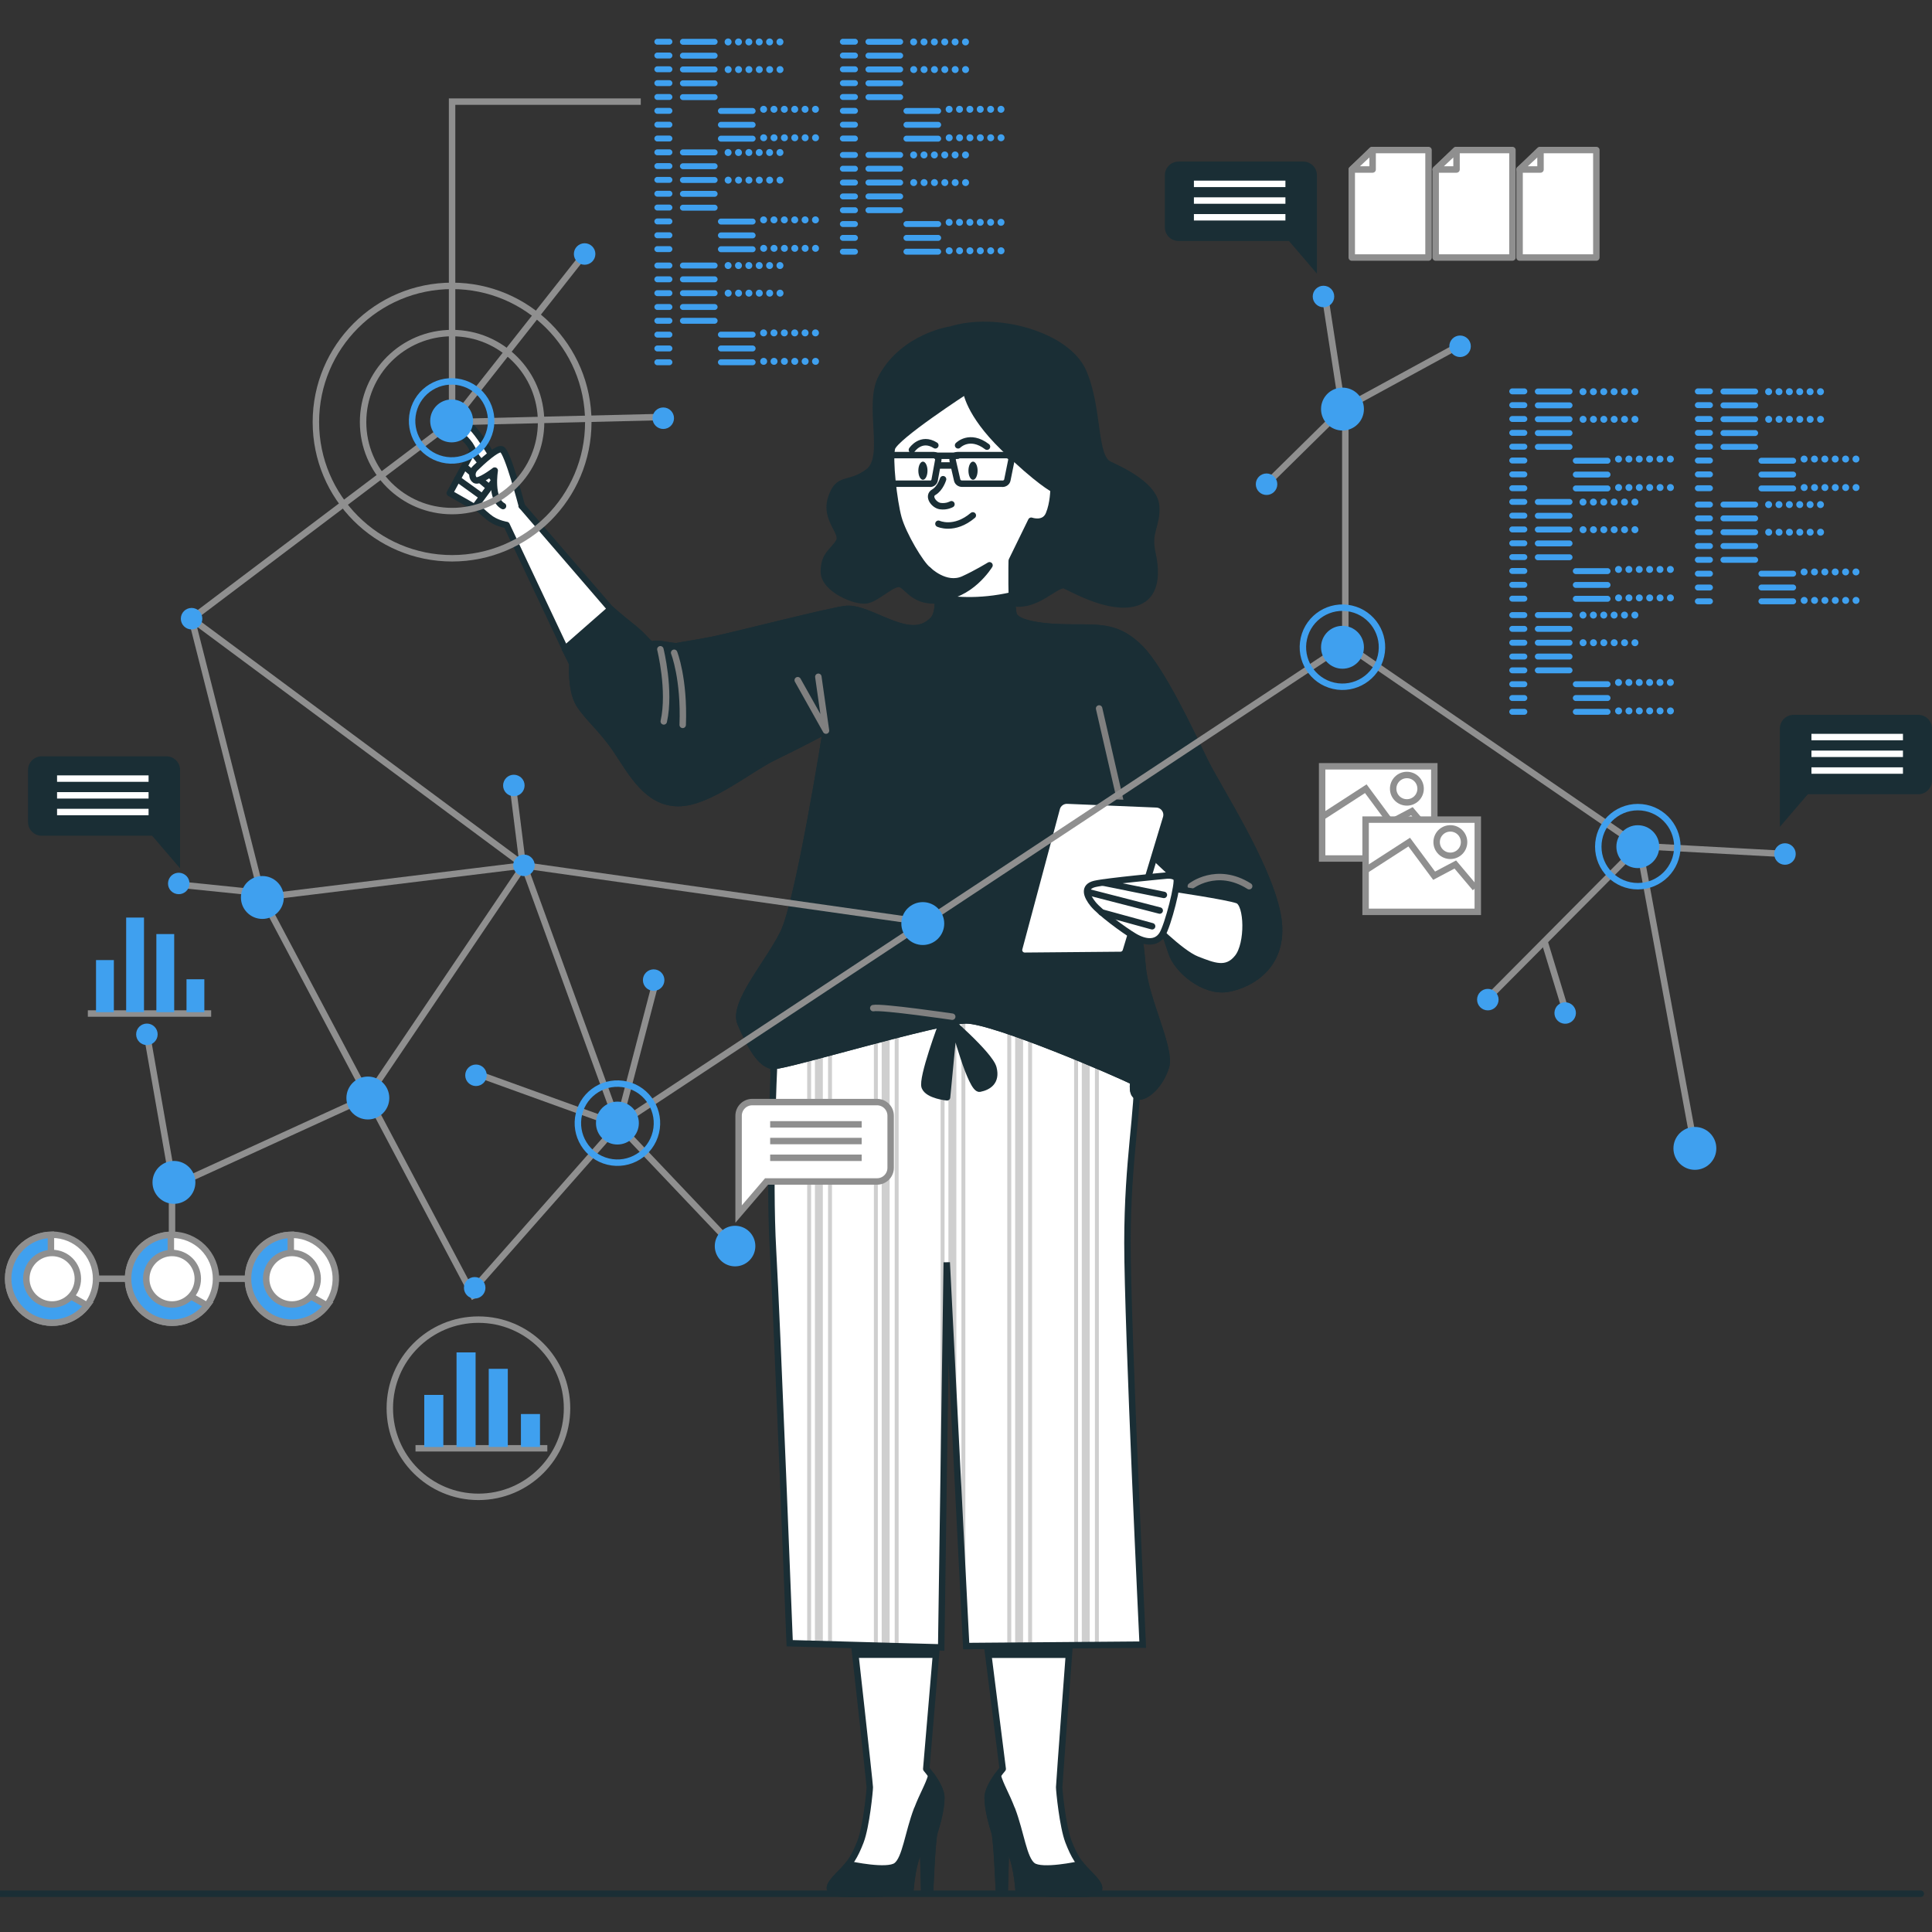 <?xml version="1.0" encoding="UTF-8"?> <svg xmlns="http://www.w3.org/2000/svg" id="Layer_1" data-name="Layer 1" viewBox="0 0 300 300"><rect x="0" y="0" width="300" height="300" fill="#333333" stroke="none"/><defs><style> .cls-1, .cls-2, .cls-3, .cls-4 { fill: #fff; } .cls-5 { stroke: #fff; } .cls-5, .cls-6, .cls-7, .cls-8, .cls-9, .cls-10 { fill: none; } .cls-5, .cls-6, .cls-8, .cls-9, .cls-11, .cls-4 { stroke-miterlimit: 10; } .cls-6, .cls-2, .cls-11, .cls-4 { stroke: #8f8f8f; } .cls-12 { fill: #cfcfcf; } .cls-2, .cls-7, .cls-13, .cls-10, .cls-3 { stroke-linecap: round; stroke-linejoin: round; } .cls-7, .cls-13, .cls-8, .cls-3 { stroke: #1a2e35; } .cls-13, .cls-14 { fill: #1a2e35; } .cls-9 { stroke: #3fa0ef; } .cls-10 { stroke: gray; } .cls-15, .cls-11 { fill: #3fa0ef; } </style></defs><g><path class="cls-13" d="m147.49,51.2s-7.12,1.08-10.55,7.29c-2.41,4.35.96,12.47-2.11,14.77-3.07,2.3-4.6.58-5.75,4.03-1.15,3.45,2.11,5.37,1.15,6.9s-2.3,1.92-2.3,4.6,4.99,4.79,6.71,4.41c1.73-.38,4.03-2.88,5.18-2.49,1.15.38,2.11,2.88,5.95,2.49,3.84-.38,4.79-2.3,7.1-1.34,2.3.96,3.84,2.3,6.52,1.73s4.99-3.07,5.95-2.68c.96.38,6.14,3.45,10.16,2.88,4.03-.58,4.22-4.41,3.45-7.86-.77-3.45.77-4.22.58-7.29-.19-3.07-4.79-5.37-7.29-6.52s-1.54-8.64-4.03-14.39c-2.49-5.75-13.61-8.82-20.71-6.51Z"></path><g><path class="cls-3" d="m132.4,253.16s2.66,23.82,2.66,24.36-.54,6.09-1.43,8.42c-.9,2.33-1.61,3.4-3.05,4.84-1.43,1.43-2.33,2.51-1.25,3.05,1.07.54,12,0,12,0,0,0,.18-2.69.72-4.66.54-1.97,1.25-3.22,1.25-3.22l.21,7.87h.9s.33-8.23.68-9.3,1.07-3.58,1.07-5.37-2.33-4.48-2.33-4.48l1.81-21.32-13.25-.18Z"></path><path class="cls-14" d="m132.88,257.44h12.43l.35-4.11-13.25-.18s.19,1.74.48,4.29Z"></path><path class="cls-13" d="m142.41,280.92c-1.43,3.76-1.79,7.7-3.22,8.78-1.43,1.07-7.16-.18-7.16-.18l-.26-.05c-.34.43-.72.85-1.17,1.31-1.43,1.43-2.33,2.51-1.25,3.05,1.07.54,12,0,12,0,0,0,.18-2.69.72-4.66.54-1.97,1.25-3.22,1.25-3.22l.21,7.87h.9s.33-8.23.68-9.3,1.07-3.58,1.07-5.37c0-1.1-.87-2.53-1.55-3.47-.49,1.68-1.32,2.92-2.21,5.26Z"></path></g><g><path class="cls-3" d="m166.26,253.16s-1.79,23.82-1.79,24.36.54,6.09,1.43,8.42c.9,2.33,1.61,3.4,3.05,4.84s2.33,2.51,1.25,3.05c-1.07.54-12,0-12,0,0,0-.18-2.69-.72-4.66-.54-1.97-1.25-3.22-1.25-3.22l-.21,7.87h-.9s-.33-8.23-.68-9.3-1.07-3.58-1.07-5.37,2.33-4.48,2.33-4.48l-2.69-21.32,13.25-.18Z"></path><path class="cls-14" d="m166.26,253.16l-13.25.18.52,4.11h12.42c.19-2.54.32-4.29.32-4.29Z"></path><path class="cls-13" d="m157.13,280.92c1.43,3.76,1.79,7.7,3.22,8.78s7.16-.18,7.16-.18l.26-.05c.34.43.72.85,1.17,1.31,1.43,1.43,2.33,2.51,1.25,3.05-1.07.54-12,0-12,0,0,0-.18-2.69-.72-4.66-.54-1.97-1.25-3.22-1.25-3.22l-.21,7.87h-.9s-.33-8.23-.68-9.3-1.07-3.58-1.07-5.37c0-1.1.87-2.53,1.55-3.47.49,1.68,1.32,2.92,2.21,5.26Z"></path></g><g><path class="cls-1" d="m120.19,165.52s-.8,17.11-.16,28.55c.65,11.44,2.59,61.09,2.59,61.09l23.53.65.86-59.79,3.02,59.58,27.41-.22s-2.37-49.43-2.37-62.38,1.73-20.51,1.51-26.77c-.22-6.26-8.63-11.22-23.75-12.95-15.11-1.73-27.63,4.75-30.01,7.34-2.37,2.59-2.65,4.91-2.65,4.91Z"></path><g><path class="cls-12" d="m169.21,157.49c-.39-.19-.8-.38-1.23-.57v98.54h1.23v-97.97Z"></path><path class="cls-12" d="m170.63,158.25c-.2-.12-.4-.23-.61-.34v97.54h.61v-97.19Z"></path><path class="cls-12" d="m147.88,154.17c-.34,0-.61.27-.61.61v46.16l1.23,24.19v-70.35c0-.34-.27-.61-.61-.61Z"></path><path class="cls-12" d="m149.6,154.48c-.17,0-.31.14-.31.31v86.25l.61,12.09v-98.34c0-.17-.14-.31-.31-.31Z"></path><path class="cls-12" d="m157.03,255.54v-100.75c0-.17-.14-.31-.31-.31s-.31.14-.31.31v100.76h.61Z"></path><path class="cls-12" d="m160.27,154.79c0-.17-.14-.31-.31-.31s-.31.14-.31.31v100.73h.61v-100.73Z"></path><path class="cls-12" d="m158.85,154.79c0-.34-.27-.61-.61-.61s-.61.27-.61.61v100.75h1.23v-100.75Z"></path><path class="cls-12" d="m167.4,156.67c-.2-.08-.4-.17-.61-.25v99.04h.61v-98.79Z"></path><path class="cls-12" d="m127.77,157.43c-.43.21-.84.42-1.23.62v97.21l1.23.03v-97.87Z"></path><path class="cls-12" d="m125.34,255.24l.61.02v-96.87c-.21.12-.42.24-.61.36v96.5Z"></path><path class="cls-12" d="m146.37,154.48c-.17,0-.31.14-.31.31v101.02h.09s.52-36.18.52-36.18v-64.84c0-.17-.14-.31-.31-.31Z"></path><path class="cls-12" d="m129.19,156.79c-.21.09-.41.18-.61.27v98.27l.61.02v-98.56Z"></path><path class="cls-12" d="m137.52,154.17c-.34,0-.61.27-.61.61v100.77l1.23.03v-100.8c0-.34-.27-.61-.61-.61Z"></path><path class="cls-12" d="m135.7,154.79v100.74l.61.02v-100.75c0-.17-.14-.31-.31-.31-.02,0-.03,0-.05,0-.03,0-.05.01-.08.02-.1.05-.18.15-.18.28Z"></path><path class="cls-12" d="m139.24,154.48c-.17,0-.31.14-.31.31v100.83l.61.02v-100.84c0-.17-.14-.31-.31-.31Z"></path></g><path class="cls-8" d="m120.19,165.52s-.8,17.11-.16,28.55c.65,11.44,2.59,61.09,2.59,61.09l23.53.65.86-59.79,3.02,59.58,27.41-.22s-2.37-49.43-2.37-62.38,1.73-20.51,1.51-26.77c-.22-6.26-8.63-11.22-23.75-12.95-15.11-1.73-27.63,4.75-30.01,7.34-2.37,2.59-2.65,4.91-2.65,4.91Z"></path><path class="cls-13" d="m146.26,158.93s-3.2,8.53-2.67,9.86c.53,1.33,3.47,1.6,3.47,1.6l1.07-11.2s2.67,10.13,4,9.86c1.33-.27,2.67-1.07,2.13-3.2-.53-2.13-7.73-8.26-7.73-8.26l-.27,1.33Z"></path></g><g><path class="cls-3" d="m150.04,60.66s-11.11,7.21-11.54,8.94c-.43,1.73.29,8.22,1.01,10.82.72,2.6,3.46,7.21,4.62,8.08,1.15.87,2.31,6.2.72,7.79-1.59,1.59-3.46,1.59-6.2.58-2.74-1.01-5.19-2.45-7.21-2.31s-17.74,4.18-20.63,4.76c-2.88.58-5.05.87-5.63,1.01-.58.14-3.17-.58-3.75-.29-.58.29-1.15-1.01-3.17-2.6-2.02-1.59-3.46-2.88-3.46-2.88l-7.07,6.2,1.15,2.31s-.29,4.04,1.01,6.2c1.3,2.16,3.61,3.89,5.91,7.36,2.31,3.46,4.76,8.08,9.52,8.08s10.82-5.19,15-7.21c4.18-2.02,7.93-4.04,7.93-4.04,0,0-4.18,26.54-6.63,31.44-2.45,4.9-7.93,10.96-6.63,13.99,1.3,3.03,3.03,6.63,5.19,6.63s25.53-7.07,29.86-7.07,23.8,8.37,25.96,9.52c0,0-.43,2.31.87,2.31s3.32-1.88,4.18-4.62c.87-2.74-3.17-10.39-3.61-15.43-.43-5.05-2.74-22.65-2.74-22.65,0,0,6.35,17.6,7.21,20.34.87,2.74,5.05,6.2,8.65,5.63,3.61-.58,9.38-3.75,7.79-11.68-1.59-7.93-9.23-19.47-11.39-23.94-2.16-4.47-6.63-13.99-9.95-17.31s-6.06-3.17-10.53-3.17-8.65-.58-9.09-2.02c-.43-1.44-.29-8.37-.29-8.37l3.03-6.2s2.02.72,2.74-1.01c.72-1.73.72-3.89.72-3.89,0,0-2.31-1.15-7.79-6.49-5.48-5.34-5.77-8.8-5.77-8.8Z"></path><path class="cls-13" d="m144.13,88.5s2.71,2.7,5.48,1.44c1.95-.88,4.04-2.16,4.04-2.16,0,0-3.01,4.97-8.06,4.97l-1.46-4.25Z"></path><g><path class="cls-7" d="m146.44,74.41s-.43,1.44-1.44,2.02,0,2.02,1.01,2.16,1.73-.29,1.73-.29"></path><path class="cls-7" d="m145.72,81.33s2.45,1.15,5.34-1.3"></path><path class="cls-14" d="m144.02,73.09c0,.78-.32,1.41-.71,1.41s-.71-.63-.71-1.41.32-1.41.71-1.41.71.63.71,1.41Z"></path><path class="cls-14" d="m151.8,73.09c0,.78-.32,1.41-.71,1.41s-.71-.63-.71-1.41.32-1.41.71-1.41.71.63.71,1.41Z"></path><g><path class="cls-7" d="m144.46,75.11h-5.63c-.33,0-.61-.23-.68-.55l-.63-3.06c-.09-.43.24-.83.68-.83h6.81c.43,0,.76.39.68.82l-.56,3.06c-.06.33-.35.57-.68.57Z"></path><path class="cls-7" d="m155.67,75.11h-6.28c-.37,0-.68-.23-.76-.55l-.7-3.06c-.1-.43.27-.83.76-.83h7.59c.48,0,.85.39.76.82l-.62,3.06c-.07.33-.39.57-.76.57Z"></path><line class="cls-7" x1="145.34" y1="70.77" x2="148.69" y2="70.77"></line><line class="cls-7" x1="145.64" y1="72.28" x2="147.97" y2="72.28"></line></g><path class="cls-7" d="m141.6,69.86s1.41-2.12,3.64-.71"></path><path class="cls-7" d="m148.77,69.15s1.79-1.85,4.49.21"></path></g><g><path class="cls-13" d="m186.97,117.92c-2.16-4.47-6.63-13.99-9.95-17.31-3.32-3.32-6.06-3.17-10.53-3.17s-8.65-.58-9.09-2.02c-.15-.5-.23-1.67-.27-2.98-5.26,1.21-9.43.73-11.54.3.12,1.44-.05,2.85-.74,3.54-1.59,1.59-3.46,1.59-6.2.58-2.74-1.01-5.19-2.45-7.21-2.31s-17.74,4.18-20.63,4.76c-2.88.58-5.05.87-5.63,1.01-.58.14-3.17-.58-3.75-.29-.58.29-1.15-1.01-3.17-2.6-2.02-1.59-3.46-2.88-3.46-2.88l-7.07,6.2,1.15,2.31s-.29,4.04,1.01,6.2c1.3,2.16,3.61,3.89,5.91,7.36,2.31,3.46,4.76,8.08,9.52,8.08s10.82-5.19,15-7.21c4.18-2.02,7.93-4.04,7.93-4.04,0,0-4.18,26.54-6.63,31.44-2.45,4.9-7.93,10.96-6.63,13.99,1.3,3.03,3.03,6.63,5.19,6.63s25.53-7.07,29.86-7.07,23.8,8.37,25.96,9.52c0,0-.43,2.31.87,2.31s3.32-1.88,4.18-4.62c.87-2.74-3.17-10.39-3.61-15.43-.43-5.05-2.74-22.65-2.74-22.65,0,0,6.35,17.6,7.21,20.34.87,2.74,5.05,6.2,8.65,5.63,3.61-.58,9.38-3.75,7.79-11.68-1.59-7.93-9.23-19.47-11.39-23.94Z"></path><line class="cls-10" x1="174.19" y1="125.34" x2="170.67" y2="110.01"></line><path class="cls-10" d="m104.68,101.36s1.6,4,1.33,11.2"></path><path class="cls-10" d="m102.54,100.82s1.6,6.4.53,11.2"></path><path class="cls-10" d="m184.91,137.61s4-3.2,9.06,0"></path><polyline class="cls-10" points="127.07 105.09 128.26 113.45 123.87 105.62"></polyline><path class="cls-10" d="m147.86,157.87s-10.93-1.6-12.26-1.33"></path></g></g><g><path class="cls-3" d="m181.82,137.92s8.77,1.29,10.35,1.87c1.58.57,1.73,6.76,0,8.91-1.72,2.16-3.74,1.29-6.32.29-2.59-1.01-7.47-6.04-7.47-6.04l3.45-5.03Z"></path><polygon class="cls-3" points="182.69 136.34 177.94 131.89 177.22 135.05 178.95 137.49 182.69 136.34"></polygon><path class="cls-3" d="m164.09,125.53l-5.83,21.77c-.15.56.28,1.11.86,1.11l14.87-.13c.38,0,.72-.26.83-.62l6.25-20.66c.31-1.02-.43-2.05-1.49-2.1l-13.85-.58c-.76-.03-1.44.47-1.64,1.2Z"></path><g><path class="cls-3" d="m181.12,135.96s-9.28.86-11.11,1.29c-1.83.43-1.31,1.86-.26,3.15,1.05,1.29,4.7,4.01,6.4,5.01,1.7,1,3.4,1.14,4.31-.29.91-1.43,2.61-8.16,2.22-8.73-.39-.57-1.57-.43-1.57-.43Z"></path><line class="cls-7" x1="171.28" y1="137.05" x2="180.73" y2="138.96"></line><line class="cls-7" x1="168.97" y1="138.53" x2="180.08" y2="141.39"></line><line class="cls-7" x1="171.06" y1="141.68" x2="178.9" y2="143.83"></line></g></g><g><path class="cls-3" d="m94.8,94.56l-13.76-15.97s-5.14-9.19-7.35-11.76-3.49-2.2-3.49-1.29,2.02,2.39,2.76,3.49c.73,1.1,1.47,3.12,1.47,3.12l-2.2,4.78s2.94,2.94,4.04,3.67c1.1.73,2.39.92,2.39.92l9.08,19.23,7.07-6.2Z"></path><polygon class="cls-3" points="73.33 70.14 76.82 74.55 73.7 78.77 69.84 76.57 73.33 70.14"></polygon><line class="cls-7" x1="71.04" y1="74.37" x2="74.79" y2="77.07"></line><line class="cls-7" x1="72.23" y1="72.53" x2="75.82" y2="75.57"></line><path class="cls-3" d="m81.04,78.59s-2.2-8.45-3.12-8.82c-.71-.28-3.11,1.94-4.14,2.95-.4.39-.55,1.01-.3,1.51.13.25.33.43.68.36.92-.18,2.66-1.52,2.66-1.52,0,0-.73,4.41,1.29,5.51"></path></g></g><g><g><path class="cls-14" d="m202.36,25.09h-19.36c-1.17,0-2.12.95-2.12,2.12v8.09c0,1.17.95,2.12,2.12,2.12h17.15l4.34,5.06v-15.27c0-1.17-.95-2.12-2.12-2.12Z"></path><line class="cls-5" x1="185.39" y1="28.55" x2="199.6" y2="28.55"></line><line class="cls-5" x1="185.39" y1="31.14" x2="199.6" y2="31.14"></line><line class="cls-5" x1="185.39" y1="33.74" x2="199.6" y2="33.74"></line></g><g><path class="cls-14" d="m278.51,111h19.36c1.17,0,2.12.95,2.12,2.12v8.09c0,1.17-.95,2.12-2.12,2.12h-17.15l-4.34,5.06v-15.27c0-1.17.95-2.12,2.12-2.12Z"></path><line class="cls-5" x1="295.49" y1="114.45" x2="281.28" y2="114.45"></line><line class="cls-5" x1="295.49" y1="117.05" x2="281.28" y2="117.05"></line><line class="cls-5" x1="295.49" y1="119.65" x2="281.28" y2="119.65"></line></g><g><path class="cls-14" d="m25.83,117.44H6.47c-1.17,0-2.12.95-2.12,2.12v8.09c0,1.17.95,2.12,2.12,2.12h17.15l4.34,5.06v-15.27c0-1.17-.95-2.12-2.12-2.12Z"></path><line class="cls-5" x1="8.86" y1="120.9" x2="23.07" y2="120.9"></line><line class="cls-5" x1="8.86" y1="123.5" x2="23.07" y2="123.5"></line><line class="cls-5" x1="8.86" y1="126.09" x2="23.07" y2="126.09"></line></g><g><path class="cls-4" d="m116.82,171.13h19.36c1.17,0,2.12.95,2.12,2.12v8.09c0,1.17-.95,2.12-2.12,2.12h-17.15l-4.34,5.06v-15.27c0-1.17.95-2.12,2.12-2.12Z"></path><line class="cls-6" x1="133.8" y1="174.59" x2="119.59" y2="174.59"></line><line class="cls-6" x1="133.8" y1="177.18" x2="119.59" y2="177.18"></line><line class="cls-6" x1="133.8" y1="179.78" x2="119.59" y2="179.78"></line></g><line class="cls-6" x1="13.64" y1="157.38" x2="32.79" y2="157.38"></line><g><rect class="cls-4" x="205.3" y="118.99" width="17.42" height="14.32"></rect><polyline class="cls-6" points="205.5 126.73 212.08 122.47 215.95 127.7 219.24 125.96 222.34 129.63"></polyline><path class="cls-6" d="m220.59,122.47c0,1.18-.95,2.13-2.13,2.13s-2.13-.95-2.13-2.13.95-2.13,2.13-2.13,2.13.95,2.13,2.13Z"></path></g><g><g><polygon class="cls-2" points="221.82 39.99 209.9 39.99 209.9 26.32 213.03 23.3 221.82 23.3 221.82 39.99"></polygon><polygon class="cls-2" points="209.9 26.32 213.14 26.32 213.14 23.3 209.9 26.32"></polygon></g><g><polygon class="cls-2" points="234.85 39.99 222.93 39.99 222.93 26.32 226.07 23.3 234.85 23.3 234.85 39.99"></polygon><polygon class="cls-2" points="222.93 26.32 226.17 26.32 226.17 23.3 222.93 26.32"></polygon></g><g><polygon class="cls-2" points="247.88 39.99 235.96 39.99 235.96 26.32 239.1 23.3 247.88 23.3 247.88 39.99"></polygon><polygon class="cls-2" points="235.96 26.32 239.21 26.32 239.21 23.3 235.96 26.32"></polygon></g></g><g><line class="cls-6" x1="8.09" y1="198.56" x2="45.28" y2="198.56"></line><line class="cls-6" x1="26.71" y1="198.56" x2="26.71" y2="186.32"></line><g><circle class="cls-4" cx="8.09" cy="198.56" r="6.83" transform="translate(-75.37 18.21) rotate(-22.5)"></circle><path class="cls-11" d="m13.51,202.7l-5.6-3.18v-7.78c-3.68.1-6.64,3.11-6.64,6.82s3.06,6.83,6.83,6.83c2.21,0,4.17-1.06,5.42-2.69Z"></path><path class="cls-4" d="m12.09,198.56c0,2.21-1.79,4-4,4s-4-1.79-4-4,1.79-4,4-4,4,1.79,4,4Z"></path><circle class="cls-4" cx="26.71" cy="198.56" r="6.83" transform="translate(-73.95 25.34) rotate(-22.5)"></circle><path class="cls-11" d="m32.13,202.7l-5.6-3.18v-7.78c-3.68.1-6.64,3.11-6.64,6.82s3.06,6.83,6.83,6.83c2.21,0,4.17-1.06,5.42-2.69Z"></path><path class="cls-4" d="m30.71,198.56c0,2.21-1.79,4-4,4s-4-1.79-4-4,1.79-4,4-4,4,1.79,4,4Z"></path><circle class="cls-4" cx="45.32" cy="198.56" r="6.83" transform="translate(-158.34 196.5) rotate(-76.56)"></circle><path class="cls-11" d="m50.75,202.7l-5.6-3.18v-7.78c-3.68.1-6.64,3.11-6.64,6.82s3.06,6.83,6.83,6.83c2.21,0,4.17-1.06,5.42-2.69Z"></path><path class="cls-4" d="m49.33,198.56c0,2.21-1.79,4-4,4s-4-1.79-4-4,1.79-4,4-4,4,1.79,4,4Z"></path></g></g><g><g><g><circle class="cls-6" cx="70.2" cy="65.54" r="21.15"></circle><circle class="cls-6" cx="70.2" cy="65.54" r="13.82"></circle></g><line class="cls-6" x1="254.52" y1="131.37" x2="263.18" y2="178.32"></line><line class="cls-6" x1="81.36" y1="134.37" x2="144.11" y2="143.28"></line><line class="cls-6" x1="96.02" y1="174.66" x2="73.71" y2="199.97"></line><polyline class="cls-6" points="73.71 201.63 40.74 139.36 81.36 134.37 96.02 174.66 208.9 100.07 208.9 64.8"></polyline><polyline class="cls-6" points="40.74 139.36 29.75 96.07 70.2 65.54 102.1 64.77"></polyline><line class="cls-6" x1="81.36" y1="134.37" x2="29.75" y2="96.07"></line><polyline class="cls-6" points="81.36 134.37 57.02 170.39 28.75 183.32"></polyline><polyline class="cls-6" points="113.9 193.5 96.02 174.66 101.9 152.17"></polyline><line class="cls-6" x1="96.02" y1="174.66" x2="74.35" y2="166.83"></line><polyline class="cls-6" points="277.42 132.62 254.52 131.37 230.76 155.28"></polyline><polyline class="cls-6" points="205.76 46.05 208.46 63.52 196.43 75.37"></polyline><line class="cls-6" x1="208.46" y1="63.52" x2="226.65" y2="53.6"></line><line class="cls-6" x1="243.21" y1="157.27" x2="239.89" y2="146.38"></line><line class="cls-6" x1="81.04" y1="133.26" x2="79.62" y2="121.97"></line><line class="cls-6" x1="39.03" y1="138.51" x2="27.71" y2="137.35"></line><line class="cls-6" x1="27.09" y1="184.98" x2="22.81" y2="160.61"></line><polyline class="cls-6" points="90.78 39.44 70.2 65.54 70.2 15.78 99.5 15.78"></polyline></g><line class="cls-6" x1="208.9" y1="100.07" x2="254.52" y2="131.37"></line></g><g><circle class="cls-15" cx="208.46" cy="63.52" r="3.33"></circle><g><circle class="cls-9" cx="208.46" cy="100.51" r="6.14" transform="translate(64.13 281.41) rotate(-77.16)"></circle><circle class="cls-15" cx="208.46" cy="100.51" r="3.33"></circle></g><g><circle class="cls-9" cx="254.32" cy="131.47" r="6.14"></circle><circle class="cls-15" cx="254.32" cy="131.47" r="3.33"></circle></g><g><circle class="cls-9" cx="95.87" cy="174.39" r="6.14" transform="translate(-96.08 226.91) rotate(-76.5)"></circle><circle class="cls-15" cx="95.87" cy="174.39" r="3.33"></circle></g><g><circle class="cls-9" cx="70.13" cy="65.36" r="6.14" transform="translate(-9.74 118.38) rotate(-76.56)"></circle><circle class="cls-15" cx="70.13" cy="65.36" r="3.33"></circle></g><circle class="cls-15" cx="231.03" cy="155.22" r="1.67"></circle><circle class="cls-15" cx="277.17" cy="132.61" r="1.67"></circle><circle class="cls-15" cx="196.67" cy="75.19" r="1.67"></circle><circle class="cls-15" cx="226.72" cy="53.77" r="1.67"></circle><circle class="cls-15" cx="205.51" cy="46.04" r="1.67"></circle><circle class="cls-15" cx="73.71" cy="199.97" r="1.67"></circle><circle class="cls-15" cx="22.81" cy="160.61" r="1.67"></circle><circle class="cls-15" cx="73.91" cy="166.97" r="1.67"></circle><circle class="cls-15" cx="101.5" cy="152.19" r="1.67"></circle><path class="cls-15" d="m117.29,193.49c0,1.74-1.41,3.15-3.15,3.15s-3.15-1.41-3.15-3.15,1.41-3.15,3.15-3.15,3.15,1.41,3.15,3.15Z"></path><circle class="cls-15" cx="81.36" cy="134.37" r="1.67"></circle><circle class="cls-15" cx="102.99" cy="64.94" r="1.67"></circle><circle class="cls-15" cx="90.78" cy="39.44" r="1.67"></circle><circle class="cls-15" cx="29.75" cy="96.07" r="1.67"></circle><circle class="cls-15" cx="263.18" cy="178.32" r="3.33"></circle><circle class="cls-15" cx="57.12" cy="170.5" r="3.33"></circle><circle class="cls-15" cx="143.29" cy="143.41" r="3.33"></circle><circle class="cls-15" cx="27.01" cy="183.6" r="3.33"></circle><circle class="cls-15" cx="40.74" cy="139.36" r="3.33"></circle><path class="cls-15" d="m242.65,158.92c-.89-.21-1.45-1.11-1.23-2.01.21-.89,1.11-1.45,2.01-1.23s1.45,1.11,1.23,2.01-1.11,1.45-2.01,1.23Z"></path><path class="cls-15" d="m80.45,120.44c.85.36,1.24,1.34.87,2.19-.36.85-1.34,1.24-2.19.87-.85-.36-1.24-1.34-.87-2.19.36-.85,1.34-1.24,2.19-.87Z"></path><path class="cls-15" d="m26.41,136.2c.54-.74,1.58-.9,2.33-.36s.9,1.58.36,2.33c-.54.74-1.58.9-2.33.36s-.9-1.58-.36-2.33Z"></path><rect class="cls-15" x="14.91" y="149.08" width="2.77" height="8.09"></rect><rect class="cls-15" x="19.59" y="142.48" width="2.77" height="14.68"></rect><rect class="cls-15" x="24.28" y="145.04" width="2.77" height="12.13"></rect><rect class="cls-15" x="28.96" y="152.06" width="2.77" height="5.11"></rect><g><path class="cls-15" d="m103.95,6.94h-1.88c-.26,0-.46-.21-.46-.46s.21-.46.46-.46h1.88c.26,0,.46.21.46.46s-.21.46-.46.46Zm.46,1.68c0-.26-.21-.46-.46-.46h-1.88c-.26,0-.46.21-.46.46s.21.46.46.46h1.88c.26,0,.46-.21.46-.46Zm0,2.14c0-.26-.21-.46-.46-.46h-1.88c-.26,0-.46.21-.46.46s.21.46.46.46h1.88c.26,0,.46-.21.46-.46Zm0,2.15c0-.26-.21-.46-.46-.46h-1.88c-.26,0-.46.21-.46.46s.21.46.46.46h1.88c.26,0,.46-.21.46-.46Zm0,2.15c0-.26-.21-.46-.46-.46h-1.88c-.26,0-.46.21-.46.46s.21.46.46.46h1.88c.26,0,.46-.21.46-.46Zm0,2.15c0-.26-.21-.46-.46-.46h-1.88c-.26,0-.46.21-.46.46s.21.46.46.46h1.88c.26,0,.46-.21.46-.46Zm0,2.15c0-.26-.21-.46-.46-.46h-1.88c-.26,0-.46.21-.46.46s.21.46.46.46h1.88c.26,0,.46-.21.46-.46Zm0,2.15c0-.26-.21-.46-.46-.46h-1.88c-.26,0-.46.21-.46.46s.21.46.46.46h1.88c.26,0,.46-.21.46-.46Zm7.02-15.02c0-.26-.21-.46-.46-.46h-4.93c-.26,0-.46.21-.46.46s.21.46.46.46h4.93c.26,0,.46-.21.46-.46Zm0,2.15c0-.26-.21-.46-.46-.46h-4.93c-.26,0-.46.21-.46.46s.21.46.46.46h4.93c.26,0,.46-.21.46-.46Zm0,2.14c0-.26-.21-.46-.46-.46h-4.93c-.26,0-.46.21-.46.46s.21.46.46.46h4.93c.26,0,.46-.21.46-.46Zm0,2.15c0-.26-.21-.46-.46-.46h-4.93c-.26,0-.46.21-.46.46s.21.46.46.46h4.93c.26,0,.46-.21.46-.46Zm0,2.15c0-.26-.21-.46-.46-.46h-4.93c-.26,0-.46.21-.46.46s.21.46.46.46h4.93c.26,0,.46-.21.46-.46Zm5.9,2.15c0-.26-.21-.46-.46-.46h-4.93c-.26,0-.46.21-.46.46s.21.46.46.46h4.93c.26,0,.46-.21.46-.46Zm0,2.15c0-.26-.21-.46-.46-.46h-4.93c-.26,0-.46.21-.46.46s.21.46.46.46h4.93c.26,0,.46-.21.46-.46Zm0,2.15c0-.26-.21-.46-.46-.46h-4.93c-.26,0-.46.21-.46.46s.21.46.46.46h4.93c.26,0,.46-.21.46-.46Zm-3.73-15.02c0-.3-.24-.54-.54-.54s-.54.24-.54.54.24.54.54.54.54-.24.54-.54Zm1.61,0c0-.3-.24-.54-.54-.54s-.54.24-.54.54.24.54.54.54.54-.24.54-.54Zm1.61,0c0-.3-.24-.54-.54-.54s-.54.24-.54.54.24.54.54.54.54-.24.54-.54Zm1.61,0c0-.3-.24-.54-.54-.54s-.54.24-.54.54.24.54.54.54.54-.24.54-.54Zm1.61,0c0-.3-.24-.54-.54-.54s-.54.24-.54.54.24.54.54.54.54-.24.54-.54Zm1.61,0c0-.3-.24-.54-.54-.54s-.54.24-.54.54.24.54.54.54.54-.24.54-.54Zm-8.04,4.29c0-.3-.24-.54-.54-.54s-.54.24-.54.54.24.54.54.54.54-.24.54-.54Zm1.61,0c0-.3-.24-.54-.54-.54s-.54.24-.54.54.24.54.54.54.54-.24.54-.54Zm1.61,0c0-.3-.24-.54-.54-.54s-.54.24-.54.54.24.54.54.54.54-.24.54-.54Zm1.61,0c0-.3-.24-.54-.54-.54s-.54.24-.54.54.24.54.54.54.54-.24.54-.54Zm1.61,0c0-.3-.24-.54-.54-.54s-.54.24-.54.54.24.54.54.54.54-.24.54-.54Zm1.61,0c0-.3-.24-.54-.54-.54s-.54.24-.54.54.24.54.54.54.54-.24.54-.54Zm-2.55,6.17c0-.3-.24-.54-.54-.54s-.54.24-.54.54.24.54.54.54.54-.24.54-.54Zm1.61,0c0-.3-.24-.54-.54-.54s-.54.24-.54.54.24.54.54.54.54-.24.54-.54Zm1.61,0c0-.3-.24-.54-.54-.54s-.54.24-.54.54.24.54.54.54.54-.24.54-.54Zm1.61,0c0-.3-.24-.54-.54-.54s-.54.24-.54.54.24.54.54.54.54-.24.54-.54Zm1.61,0c0-.3-.24-.54-.54-.54s-.54.24-.54.54.24.54.54.54.54-.24.54-.54Zm1.61,0c0-.3-.24-.54-.54-.54s-.54.24-.54.54.24.54.54.54.54-.24.54-.54Zm-8.04,4.42c0-.3-.24-.54-.54-.54s-.54.24-.54.54.24.54.54.54.54-.24.54-.54Zm1.61,0c0-.3-.24-.54-.54-.54s-.54.24-.54.54.24.54.54.54.54-.24.54-.54Zm1.61,0c0-.3-.24-.54-.54-.54s-.54.24-.54.54.24.54.54.54.54-.24.54-.54Zm1.61,0c0-.3-.24-.54-.54-.54s-.54.24-.54.54.24.54.54.54.54-.24.54-.54Zm1.61,0c0-.3-.24-.54-.54-.54s-.54.24-.54.54.24.54.54.54.54-.24.54-.54Zm1.61,0c0-.3-.24-.54-.54-.54s-.54.24-.54.54.24.54.54.54.54-.24.54-.54Z"></path><path class="cls-15" d="m103.95,24.11h-1.88c-.26,0-.46-.21-.46-.46s.21-.46.46-.46h1.88c.26,0,.46.21.46.46s-.21.46-.46.46Zm.46,1.68c0-.26-.21-.46-.46-.46h-1.88c-.26,0-.46.21-.46.46s.21.46.46.46h1.88c.26,0,.46-.21.46-.46Zm0,2.14c0-.26-.21-.46-.46-.46h-1.88c-.26,0-.46.21-.46.46s.21.46.46.46h1.88c.26,0,.46-.21.46-.46Zm0,2.15c0-.26-.21-.46-.46-.46h-1.88c-.26,0-.46.21-.46.46s.21.46.46.46h1.88c.26,0,.46-.21.46-.46Zm0,2.15c0-.26-.21-.46-.46-.46h-1.88c-.26,0-.46.21-.46.46s.21.46.46.46h1.88c.26,0,.46-.21.46-.46Zm0,2.15c0-.26-.21-.46-.46-.46h-1.88c-.26,0-.46.21-.46.46s.21.46.46.46h1.88c.26,0,.46-.21.46-.46Zm0,2.15c0-.26-.21-.46-.46-.46h-1.88c-.26,0-.46.21-.46.46s.21.46.46.46h1.88c.26,0,.46-.21.46-.46Zm0,2.15c0-.26-.21-.46-.46-.46h-1.88c-.26,0-.46.21-.46.46s.21.46.46.46h1.88c.26,0,.46-.21.46-.46Zm7.02-15.02c0-.26-.21-.46-.46-.46h-4.93c-.26,0-.46.21-.46.46s.21.46.46.46h4.93c.26,0,.46-.21.46-.46Zm0,2.15c0-.26-.21-.46-.46-.46h-4.93c-.26,0-.46.21-.46.46s.21.46.46.46h4.93c.26,0,.46-.21.46-.46Zm0,2.14c0-.26-.21-.46-.46-.46h-4.93c-.26,0-.46.21-.46.46s.21.46.46.46h4.93c.26,0,.46-.21.46-.46Zm0,2.15c0-.26-.21-.46-.46-.46h-4.93c-.26,0-.46.21-.46.46s.21.46.46.46h4.93c.26,0,.46-.21.46-.46Zm0,2.15c0-.26-.21-.46-.46-.46h-4.93c-.26,0-.46.21-.46.46s.21.46.46.46h4.93c.26,0,.46-.21.46-.46Zm5.9,2.15c0-.26-.21-.46-.46-.46h-4.93c-.26,0-.46.21-.46.46s.21.46.46.46h4.93c.26,0,.46-.21.46-.46Zm0,2.15c0-.26-.21-.46-.46-.46h-4.93c-.26,0-.46.21-.46.46s.21.46.46.46h4.93c.26,0,.46-.21.46-.46Zm0,2.15c0-.26-.21-.46-.46-.46h-4.93c-.26,0-.46.21-.46.46s.21.46.46.46h4.93c.26,0,.46-.21.46-.46Zm-3.73-15.02c0-.3-.24-.54-.54-.54s-.54.24-.54.54.24.54.54.54.54-.24.54-.54Zm1.61,0c0-.3-.24-.54-.54-.54s-.54.24-.54.54.24.54.54.54.54-.24.54-.54Zm1.61,0c0-.3-.24-.54-.54-.54s-.54.24-.54.54.24.54.54.54.54-.24.54-.54Zm1.61,0c0-.3-.24-.54-.54-.54s-.54.24-.54.54.24.54.54.54.54-.24.54-.54Zm1.61,0c0-.3-.24-.54-.54-.54s-.54.24-.54.54.24.54.54.54.54-.24.54-.54Zm1.61,0c0-.3-.24-.54-.54-.54s-.54.24-.54.54.24.54.54.54.54-.24.54-.54Zm-8.04,4.29c0-.3-.24-.54-.54-.54s-.54.24-.54.54.24.54.54.54.54-.24.54-.54Zm1.61,0c0-.3-.24-.54-.54-.54s-.54.24-.54.54.24.54.54.54.54-.24.54-.54Zm1.61,0c0-.3-.24-.54-.54-.54s-.54.24-.54.54.24.54.54.54.54-.24.54-.54Zm1.61,0c0-.3-.24-.54-.54-.54s-.54.24-.54.54.24.54.54.54.54-.24.54-.54Zm1.61,0c0-.3-.24-.54-.54-.54s-.54.24-.54.54.24.54.54.54.54-.24.54-.54Zm1.61,0c0-.3-.24-.54-.54-.54s-.54.24-.54.54.24.54.54.54.54-.24.54-.54Zm-2.55,6.17c0-.3-.24-.54-.54-.54s-.54.24-.54.54.24.54.54.54.54-.24.54-.54Zm1.61,0c0-.3-.24-.54-.54-.54s-.54.24-.54.54.24.54.54.54.54-.24.54-.54Zm1.61,0c0-.3-.24-.54-.54-.54s-.54.24-.54.54.24.54.54.54.54-.24.54-.54Zm1.61,0c0-.3-.24-.54-.54-.54s-.54.24-.54.54.24.54.54.54.54-.24.54-.54Zm1.61,0c0-.3-.24-.54-.54-.54s-.54.24-.54.54.24.54.54.54.54-.24.54-.54Zm1.61,0c0-.3-.24-.54-.54-.54s-.54.24-.54.54.24.54.54.54.54-.24.54-.54Zm-8.04,4.42c0-.3-.24-.54-.54-.54s-.54.24-.54.54.24.54.54.54.54-.24.54-.54Zm1.61,0c0-.3-.24-.54-.54-.54s-.54.24-.54.54.24.54.54.54.54-.24.54-.54Zm1.61,0c0-.3-.24-.54-.54-.54s-.54.24-.54.54.24.54.54.54.54-.24.54-.54Zm1.61,0c0-.3-.24-.54-.54-.54s-.54.24-.54.54.24.54.54.54.54-.24.54-.54Zm1.61,0c0-.3-.24-.54-.54-.54s-.54.24-.54.54.24.54.54.54.54-.24.54-.54Zm1.61,0c0-.3-.24-.54-.54-.54s-.54.24-.54.54.24.54.54.54.54-.24.54-.54Z"></path><path class="cls-15" d="m103.95,41.69h-1.88c-.26,0-.46-.21-.46-.46s.21-.46.46-.46h1.88c.26,0,.46.21.46.46s-.21.46-.46.46Zm.46,1.68c0-.26-.21-.46-.46-.46h-1.88c-.26,0-.46.21-.46.46s.21.46.46.46h1.88c.26,0,.46-.21.46-.46Zm0,2.15c0-.26-.21-.46-.46-.46h-1.88c-.26,0-.46.21-.46.46s.21.46.46.46h1.88c.26,0,.46-.21.46-.46Zm0,2.15c0-.26-.21-.46-.46-.46h-1.88c-.26,0-.46.21-.46.46s.21.46.46.46h1.88c.26,0,.46-.21.46-.46Zm0,2.14c0-.26-.21-.46-.46-.46h-1.88c-.26,0-.46.21-.46.46s.21.46.46.46h1.88c.26,0,.46-.21.46-.46Zm0,2.15c0-.26-.21-.46-.46-.46h-1.88c-.26,0-.46.21-.46.46s.21.46.46.46h1.88c.26,0,.46-.21.46-.46Zm0,2.15c0-.26-.21-.46-.46-.46h-1.88c-.26,0-.46.21-.46.46s.21.46.46.46h1.88c.26,0,.46-.21.46-.46Zm0,2.14c0-.26-.21-.46-.46-.46h-1.88c-.26,0-.46.21-.46.46s.21.46.46.46h1.88c.26,0,.46-.21.46-.46Zm7.02-15.02c0-.26-.21-.46-.46-.46h-4.93c-.26,0-.46.21-.46.46s.21.46.46.46h4.93c.26,0,.46-.21.46-.46Zm0,2.14c0-.26-.21-.46-.46-.46h-4.93c-.26,0-.46.21-.46.46s.21.46.46.46h4.93c.26,0,.46-.21.46-.46Zm0,2.15c0-.26-.21-.46-.46-.46h-4.93c-.26,0-.46.21-.46.46s.21.46.46.46h4.93c.26,0,.46-.21.46-.46Zm0,2.15c0-.26-.21-.46-.46-.46h-4.93c-.26,0-.46.21-.46.46s.21.46.46.46h4.93c.26,0,.46-.21.46-.46Zm0,2.14c0-.26-.21-.46-.46-.46h-4.93c-.26,0-.46.21-.46.46s.21.46.46.46h4.93c.26,0,.46-.21.46-.46Zm5.9,2.15c0-.26-.21-.46-.46-.46h-4.93c-.26,0-.46.21-.46.46s.21.46.46.46h4.93c.26,0,.46-.21.46-.46Zm0,2.15c0-.26-.21-.46-.46-.46h-4.93c-.26,0-.46.21-.46.46s.21.46.46.46h4.93c.26,0,.46-.21.46-.46Zm0,2.14c0-.26-.21-.46-.46-.46h-4.93c-.26,0-.46.21-.46.46s.21.46.46.46h4.93c.26,0,.46-.21.46-.46Zm-3.73-15.02c0-.3-.24-.54-.54-.54s-.54.24-.54.54.24.54.54.54.54-.24.54-.54Zm1.61,0c0-.3-.24-.54-.54-.54s-.54.24-.54.54.24.54.54.54.54-.24.54-.54Zm1.61,0c0-.3-.24-.54-.54-.54s-.54.24-.54.54.24.54.54.54.54-.24.54-.54Zm1.61,0c0-.3-.24-.54-.54-.54s-.54.24-.54.54.24.54.54.54.54-.24.54-.54Zm1.61,0c0-.3-.24-.54-.54-.54s-.54.24-.54.54.24.54.54.54.54-.24.54-.54Zm1.61,0c0-.3-.24-.54-.54-.54s-.54.24-.54.54.24.54.54.54.54-.24.54-.54Zm-8.04,4.29c0-.3-.24-.54-.54-.54s-.54.24-.54.54.24.54.54.54.54-.24.54-.54Zm1.61,0c0-.3-.24-.54-.54-.54s-.54.24-.54.54.24.54.54.54.54-.24.54-.54Zm1.61,0c0-.3-.24-.54-.54-.54s-.54.24-.54.54.24.54.54.54.54-.24.54-.54Zm1.61,0c0-.3-.24-.54-.54-.54s-.54.24-.54.54.24.54.54.54.54-.24.54-.54Zm1.61,0c0-.3-.24-.54-.54-.54s-.54.24-.54.54.24.54.54.54.54-.24.54-.54Zm1.61,0c0-.3-.24-.54-.54-.54s-.54.24-.54.54.24.54.54.54.54-.24.54-.54Zm-2.55,6.17c0-.3-.24-.54-.54-.54s-.54.24-.54.54.24.54.54.54.54-.24.54-.54Zm1.61,0c0-.3-.24-.54-.54-.54s-.54.24-.54.54.24.54.54.54.54-.24.54-.54Zm1.61,0c0-.3-.24-.54-.54-.54s-.54.24-.54.54.24.54.54.54.54-.24.54-.54Zm1.61,0c0-.3-.24-.54-.54-.54s-.54.24-.54.54.24.54.54.54.54-.24.54-.54Zm1.61,0c0-.3-.24-.54-.54-.54s-.54.24-.54.54.24.54.54.54.54-.24.54-.54Zm1.61,0c0-.3-.24-.54-.54-.54s-.54.24-.54.54.24.54.54.54.54-.24.54-.54Zm-8.04,4.42c0-.3-.24-.54-.54-.54s-.54.24-.54.54.24.54.54.54.54-.24.54-.54Zm1.61,0c0-.3-.24-.54-.54-.54s-.54.24-.54.54.24.54.54.54.54-.24.54-.54Zm1.61,0c0-.3-.24-.54-.54-.54s-.54.24-.54.54.24.54.54.54.54-.24.54-.54Zm1.61,0c0-.3-.24-.54-.54-.54s-.54.24-.54.54.24.54.54.54.54-.24.54-.54Zm1.61,0c0-.3-.24-.54-.54-.54s-.54.24-.54.54.24.54.54.54.54-.24.54-.54Zm1.61,0c0-.3-.24-.54-.54-.54s-.54.24-.54.54.24.54.54.54.54-.24.54-.54Z"></path><path class="cls-15" d="m132.76,6.94h-1.88c-.26,0-.46-.21-.46-.46s.21-.46.46-.46h1.88c.26,0,.46.21.46.46s-.21.46-.46.46Zm.46,1.68c0-.26-.21-.46-.46-.46h-1.88c-.26,0-.46.21-.46.46s.21.46.46.46h1.88c.26,0,.46-.21.46-.46Zm0,2.14c0-.26-.21-.46-.46-.46h-1.88c-.26,0-.46.21-.46.46s.21.46.46.46h1.88c.26,0,.46-.21.46-.46Zm0,2.15c0-.26-.21-.46-.46-.46h-1.88c-.26,0-.46.21-.46.46s.21.46.46.46h1.88c.26,0,.46-.21.46-.46Zm0,2.15c0-.26-.21-.46-.46-.46h-1.88c-.26,0-.46.21-.46.46s.21.46.46.46h1.88c.26,0,.46-.21.46-.46Zm0,2.15c0-.26-.21-.46-.46-.46h-1.88c-.26,0-.46.21-.46.46s.21.46.46.46h1.88c.26,0,.46-.21.46-.46Zm0,2.15c0-.26-.21-.46-.46-.46h-1.88c-.26,0-.46.21-.46.46s.21.46.46.46h1.88c.26,0,.46-.21.46-.46Zm0,2.15c0-.26-.21-.46-.46-.46h-1.88c-.26,0-.46.21-.46.46s.21.46.46.46h1.88c.26,0,.46-.21.46-.46Zm7.02-15.02c0-.26-.21-.46-.46-.46h-4.93c-.26,0-.46.21-.46.46s.21.46.46.46h4.93c.26,0,.46-.21.46-.46Zm0,2.15c0-.26-.21-.46-.46-.46h-4.93c-.26,0-.46.21-.46.46s.21.46.46.46h4.93c.26,0,.46-.21.46-.46Zm0,2.14c0-.26-.21-.46-.46-.46h-4.93c-.26,0-.46.21-.46.46s.21.46.46.46h4.93c.26,0,.46-.21.46-.46Zm0,2.15c0-.26-.21-.46-.46-.46h-4.93c-.26,0-.46.21-.46.46s.21.46.46.46h4.93c.26,0,.46-.21.46-.46Zm0,2.15c0-.26-.21-.46-.46-.46h-4.93c-.26,0-.46.21-.46.46s.21.46.46.46h4.93c.26,0,.46-.21.46-.46Zm5.9,2.15c0-.26-.21-.46-.46-.46h-4.93c-.26,0-.46.21-.46.46s.21.46.46.46h4.93c.26,0,.46-.21.46-.46Zm0,2.15c0-.26-.21-.46-.46-.46h-4.93c-.26,0-.46.21-.46.46s.21.46.46.46h4.93c.26,0,.46-.21.46-.46Zm0,2.15c0-.26-.21-.46-.46-.46h-4.93c-.26,0-.46.21-.46.46s.21.46.46.46h4.93c.26,0,.46-.21.46-.46Zm-3.73-15.02c0-.3-.24-.54-.54-.54s-.54.24-.54.54.24.54.54.54.54-.24.54-.54Zm1.61,0c0-.3-.24-.54-.54-.54s-.54.24-.54.54.24.54.54.54.54-.24.54-.54Zm1.61,0c0-.3-.24-.54-.54-.54s-.54.24-.54.54.24.54.54.54.54-.24.54-.54Zm1.61,0c0-.3-.24-.54-.54-.54s-.54.24-.54.54.24.54.54.54.54-.24.54-.54Zm1.61,0c0-.3-.24-.54-.54-.54s-.54.24-.54.54.24.54.54.54.54-.24.54-.54Zm1.61,0c0-.3-.24-.54-.54-.54s-.54.24-.54.54.24.54.54.54.54-.24.54-.54Zm-8.04,4.29c0-.3-.24-.54-.54-.54s-.54.24-.54.54.24.54.54.54.54-.24.54-.54Zm1.61,0c0-.3-.24-.54-.54-.54s-.54.24-.54.54.24.54.54.54.54-.24.54-.54Zm1.61,0c0-.3-.24-.54-.54-.54s-.54.24-.54.54.24.54.54.54.54-.24.54-.54Zm1.61,0c0-.3-.24-.54-.54-.54s-.54.24-.54.54.24.54.54.54.54-.24.54-.54Zm1.61,0c0-.3-.24-.54-.54-.54s-.54.24-.54.54.24.54.54.54.54-.24.54-.54Zm1.61,0c0-.3-.24-.54-.54-.54s-.54.24-.54.54.24.54.54.54.54-.24.54-.54Zm-2.55,6.17c0-.3-.24-.54-.54-.54s-.54.24-.54.54.24.54.54.54.54-.24.54-.54Zm1.61,0c0-.3-.24-.54-.54-.54s-.54.24-.54.54.24.54.54.54.54-.24.54-.54Zm1.61,0c0-.3-.24-.54-.54-.54s-.54.24-.54.54.24.54.54.54.54-.24.54-.54Zm1.61,0c0-.3-.24-.54-.54-.54s-.54.24-.54.54.24.54.54.54.54-.24.54-.54Zm1.61,0c0-.3-.24-.54-.54-.54s-.54.24-.54.54.24.54.54.54.54-.24.54-.54Zm1.61,0c0-.3-.24-.54-.54-.54s-.54.24-.54.54.24.54.54.54.54-.24.54-.54Zm-8.04,4.42c0-.3-.24-.54-.54-.54s-.54.24-.54.54.24.54.54.54.54-.24.54-.54Zm1.61,0c0-.3-.24-.54-.54-.54s-.54.24-.54.54.24.54.54.54.54-.24.54-.54Zm1.61,0c0-.3-.24-.54-.54-.54s-.54.24-.54.54.24.54.54.54.54-.24.54-.54Zm1.61,0c0-.3-.24-.54-.54-.54s-.54.24-.54.54.24.54.54.54.54-.24.54-.54Zm1.61,0c0-.3-.24-.54-.54-.54s-.54.24-.54.54.24.54.54.54.54-.24.54-.54Zm1.61,0c0-.3-.24-.54-.54-.54s-.54.24-.54.54.24.54.54.54.54-.24.54-.54Z"></path><path class="cls-15" d="m132.76,24.52h-1.88c-.26,0-.46-.21-.46-.46s.21-.46.46-.46h1.88c.26,0,.46.21.46.46s-.21.46-.46.46Zm.46,1.68c0-.26-.21-.46-.46-.46h-1.88c-.26,0-.46.21-.46.46s.21.46.46.46h1.88c.26,0,.46-.21.46-.46Zm0,2.15c0-.26-.21-.46-.46-.46h-1.88c-.26,0-.46.21-.46.46s.21.46.46.46h1.88c.26,0,.46-.21.46-.46Zm0,2.15c0-.26-.21-.46-.46-.46h-1.88c-.26,0-.46.21-.46.46s.21.46.46.46h1.88c.26,0,.46-.21.46-.46Zm0,2.14c0-.26-.21-.46-.46-.46h-1.88c-.26,0-.46.21-.46.46s.21.46.46.46h1.88c.26,0,.46-.21.46-.46Zm0,2.15c0-.26-.21-.46-.46-.46h-1.88c-.26,0-.46.21-.46.46s.21.46.46.46h1.88c.26,0,.46-.21.46-.46Zm0,2.15c0-.26-.21-.46-.46-.46h-1.88c-.26,0-.46.21-.46.46s.21.46.46.46h1.88c.26,0,.46-.21.46-.46Zm0,2.14c0-.26-.21-.46-.46-.46h-1.88c-.26,0-.46.21-.46.46s.21.46.46.46h1.88c.26,0,.46-.21.46-.46Zm7.02-15.02c0-.26-.21-.46-.46-.46h-4.93c-.26,0-.46.21-.46.46s.21.46.46.46h4.93c.26,0,.46-.21.46-.46Zm0,2.14c0-.26-.21-.46-.46-.46h-4.93c-.26,0-.46.21-.46.46s.21.46.46.46h4.93c.26,0,.46-.21.46-.46Zm0,2.15c0-.26-.21-.46-.46-.46h-4.93c-.26,0-.46.21-.46.46s.21.46.46.46h4.93c.26,0,.46-.21.46-.46Zm0,2.15c0-.26-.21-.46-.46-.46h-4.93c-.26,0-.46.21-.46.46s.21.46.46.46h4.93c.26,0,.46-.21.46-.46Zm0,2.14c0-.26-.21-.46-.46-.46h-4.93c-.26,0-.46.21-.46.46s.21.46.46.46h4.93c.26,0,.46-.21.46-.46Zm5.9,2.15c0-.26-.21-.46-.46-.46h-4.93c-.26,0-.46.21-.46.46s.21.46.46.46h4.93c.26,0,.46-.21.46-.46Zm0,2.15c0-.26-.21-.46-.46-.46h-4.93c-.26,0-.46.21-.46.46s.21.46.46.46h4.93c.26,0,.46-.21.46-.46Zm0,2.14c0-.26-.21-.46-.46-.46h-4.93c-.26,0-.46.21-.46.46s.21.46.46.46h4.93c.26,0,.46-.21.46-.46Zm-3.73-15.02c0-.3-.24-.54-.54-.54s-.54.24-.54.54.24.54.54.54.54-.24.54-.54Zm1.61,0c0-.3-.24-.54-.54-.54s-.54.24-.54.54.24.54.54.54.54-.24.54-.54Zm1.61,0c0-.3-.24-.54-.54-.54s-.54.24-.54.54.24.54.54.54.54-.24.54-.54Zm1.61,0c0-.3-.24-.54-.54-.54s-.54.24-.54.54.24.54.54.54.54-.24.54-.54Zm1.61,0c0-.3-.24-.54-.54-.54s-.54.24-.54.54.24.54.54.54.54-.24.54-.54Zm1.61,0c0-.3-.24-.54-.54-.54s-.54.24-.54.54.24.54.54.54.54-.24.54-.54Zm-8.04,4.29c0-.3-.24-.54-.54-.54s-.54.24-.54.54.24.54.54.54.54-.24.54-.54Zm1.61,0c0-.3-.24-.54-.54-.54s-.54.24-.54.54.24.54.54.54.54-.24.54-.54Zm1.61,0c0-.3-.24-.54-.54-.54s-.54.24-.54.54.24.54.54.54.54-.24.54-.54Zm1.61,0c0-.3-.24-.54-.54-.54s-.54.24-.54.54.24.54.54.54.54-.24.54-.54Zm1.61,0c0-.3-.24-.54-.54-.54s-.54.24-.54.54.24.54.54.54.54-.24.54-.54Zm1.61,0c0-.3-.24-.54-.54-.54s-.54.24-.54.54.24.54.54.54.54-.24.54-.54Zm-2.55,6.17c0-.3-.24-.54-.54-.54s-.54.24-.54.54.24.54.54.54.54-.24.54-.54Zm1.61,0c0-.3-.24-.54-.54-.54s-.54.24-.54.54.24.54.54.54.54-.24.54-.54Zm1.61,0c0-.3-.24-.54-.54-.54s-.54.24-.54.54.24.54.54.54.54-.24.54-.54Zm1.61,0c0-.3-.24-.54-.54-.54s-.54.24-.54.54.24.54.54.54.54-.24.54-.54Zm1.61,0c0-.3-.24-.54-.54-.54s-.54.24-.54.54.24.54.54.54.54-.24.54-.54Zm1.61,0c0-.3-.24-.54-.54-.54s-.54.24-.54.54.24.54.54.54.54-.24.54-.54Zm-8.04,4.42c0-.3-.24-.54-.54-.54s-.54.24-.54.54.24.54.54.54.54-.24.54-.54Zm1.61,0c0-.3-.24-.54-.54-.54s-.54.24-.54.54.24.54.54.54.54-.24.54-.54Zm1.61,0c0-.3-.24-.54-.54-.54s-.54.24-.54.54.24.54.54.54.54-.24.54-.54Zm1.61,0c0-.3-.24-.54-.54-.54s-.54.24-.54.54.24.54.54.54.54-.24.54-.54Zm1.61,0c0-.3-.24-.54-.54-.54s-.54.24-.54.54.24.54.54.54.54-.24.54-.54Zm1.61,0c0-.3-.24-.54-.54-.54s-.54.24-.54.54.24.54.54.54.54-.24.54-.54Z"></path></g><g><path class="cls-15" d="m236.7,61.23h-1.88c-.26,0-.46-.21-.46-.46s.21-.46.46-.46h1.88c.26,0,.46.21.46.46s-.21.46-.46.46Zm.46,1.68c0-.26-.21-.46-.46-.46h-1.88c-.26,0-.46.21-.46.46s.21.46.46.46h1.88c.26,0,.46-.21.46-.46Zm0,2.15c0-.26-.21-.46-.46-.46h-1.88c-.26,0-.46.21-.46.46s.21.46.46.46h1.88c.26,0,.46-.21.46-.46Zm0,2.15c0-.26-.21-.46-.46-.46h-1.88c-.26,0-.46.21-.46.46s.21.46.46.46h1.88c.26,0,.46-.21.46-.46Zm0,2.15c0-.26-.21-.46-.46-.46h-1.88c-.26,0-.46.21-.46.46s.21.46.46.46h1.88c.26,0,.46-.21.46-.46Zm0,2.15c0-.26-.21-.46-.46-.46h-1.88c-.26,0-.46.21-.46.46s.21.46.46.46h1.88c.26,0,.46-.21.46-.46Zm0,2.15c0-.26-.21-.46-.46-.46h-1.88c-.26,0-.46.21-.46.46s.21.46.46.46h1.88c.26,0,.46-.21.46-.46Zm0,2.15c0-.26-.21-.46-.46-.46h-1.88c-.26,0-.46.21-.46.46s.21.46.46.46h1.88c.26,0,.46-.21.46-.46Zm7.02-15.02c0-.26-.21-.46-.46-.46h-4.93c-.26,0-.46.21-.46.46s.21.46.46.46h4.93c.26,0,.46-.21.46-.46Zm0,2.15c0-.26-.21-.46-.46-.46h-4.93c-.26,0-.46.21-.46.46s.21.46.46.46h4.93c.26,0,.46-.21.46-.46Zm0,2.15c0-.26-.21-.46-.46-.46h-4.93c-.26,0-.46.21-.46.46s.21.46.46.46h4.93c.26,0,.46-.21.46-.46Zm0,2.15c0-.26-.21-.46-.46-.46h-4.93c-.26,0-.46.21-.46.46s.21.46.46.46h4.93c.26,0,.46-.21.46-.46Zm0,2.15c0-.26-.21-.46-.46-.46h-4.93c-.26,0-.46.21-.46.46s.21.46.46.46h4.93c.26,0,.46-.21.46-.46Zm5.9,2.15c0-.26-.21-.46-.46-.46h-4.93c-.26,0-.46.21-.46.46s.21.46.46.46h4.93c.26,0,.46-.21.46-.46Zm0,2.15c0-.26-.21-.46-.46-.46h-4.93c-.26,0-.46.21-.46.46s.21.46.46.46h4.93c.26,0,.46-.21.46-.46Zm0,2.15c0-.26-.21-.46-.46-.46h-4.93c-.26,0-.46.21-.46.46s.21.46.46.46h4.93c.26,0,.46-.21.46-.46Zm-3.73-15.02c0-.3-.24-.54-.54-.54s-.54.24-.54.54.24.54.54.54.54-.24.54-.54Zm1.61,0c0-.3-.24-.54-.54-.54s-.54.24-.54.54.24.54.54.54.54-.24.54-.54Zm1.61,0c0-.3-.24-.54-.54-.54s-.54.24-.54.54.24.54.54.54.54-.24.54-.54Zm1.61,0c0-.3-.24-.54-.54-.54s-.54.24-.54.54.24.54.54.54.54-.24.54-.54Zm1.61,0c0-.3-.24-.54-.54-.54s-.54.24-.54.54.24.54.54.54.54-.24.54-.54Zm1.61,0c0-.3-.24-.54-.54-.54s-.54.24-.54.54.24.54.54.54.54-.24.54-.54Zm-8.04,4.29c0-.3-.24-.54-.54-.54s-.54.24-.54.54.24.54.54.54.54-.24.54-.54Zm1.61,0c0-.3-.24-.54-.54-.54s-.54.24-.54.54.24.54.54.54.54-.24.54-.54Zm1.61,0c0-.3-.24-.54-.54-.54s-.54.24-.54.54.24.54.54.54.54-.24.54-.54Zm1.61,0c0-.3-.24-.54-.54-.54s-.54.24-.54.54.24.54.54.54.54-.24.54-.54Zm1.61,0c0-.3-.24-.54-.54-.54s-.54.24-.54.54.24.54.54.54.54-.24.54-.54Zm1.61,0c0-.3-.24-.54-.54-.54s-.54.24-.54.54.24.54.54.54.54-.24.54-.54Zm-2.55,6.17c0-.3-.24-.54-.54-.54s-.54.24-.54.54.24.54.54.54.54-.24.54-.54Zm1.61,0c0-.3-.24-.54-.54-.54s-.54.24-.54.54.24.54.54.54.54-.24.54-.54Zm1.61,0c0-.3-.24-.54-.54-.54s-.54.24-.54.54.24.54.54.54.54-.24.54-.54Zm1.61,0c0-.3-.24-.54-.54-.54s-.54.24-.54.54.24.54.54.54.54-.24.54-.54Zm1.61,0c0-.3-.24-.54-.54-.54s-.54.24-.54.54.24.54.54.54.54-.24.54-.54Zm1.61,0c0-.3-.24-.54-.54-.54s-.54.24-.54.54.24.54.54.54.54-.24.54-.54Zm-8.04,4.42c0-.3-.24-.54-.54-.54s-.54.24-.54.54.24.54.54.54.54-.24.54-.54Zm1.61,0c0-.3-.24-.54-.54-.54s-.54.24-.54.54.24.54.54.54.54-.24.54-.54Zm1.61,0c0-.3-.24-.54-.54-.54s-.54.24-.54.54.24.54.54.54.54-.24.54-.54Zm1.61,0c0-.3-.24-.54-.54-.54s-.54.24-.54.54.24.54.54.54.54-.24.54-.54Zm1.61,0c0-.3-.24-.54-.54-.54s-.54.24-.54.54.24.54.54.54.54-.24.54-.54Zm1.61,0c0-.3-.24-.54-.54-.54s-.54.24-.54.54.24.54.54.54.54-.24.54-.54Z"></path><path class="cls-15" d="m236.7,78.39h-1.88c-.26,0-.46-.21-.46-.46s.21-.46.46-.46h1.88c.26,0,.46.21.46.46s-.21.46-.46.46Zm.46,1.68c0-.26-.21-.46-.46-.46h-1.88c-.26,0-.46.21-.46.46s.21.46.46.46h1.88c.26,0,.46-.21.46-.46Zm0,2.14c0-.26-.21-.46-.46-.46h-1.88c-.26,0-.46.21-.46.46s.21.46.46.46h1.88c.26,0,.46-.21.46-.46Zm0,2.15c0-.26-.21-.46-.46-.46h-1.88c-.26,0-.46.21-.46.46s.21.46.46.46h1.88c.26,0,.46-.21.46-.46Zm0,2.15c0-.26-.21-.46-.46-.46h-1.88c-.26,0-.46.21-.46.46s.21.46.46.46h1.88c.26,0,.46-.21.46-.46Zm0,2.15c0-.26-.21-.46-.46-.46h-1.88c-.26,0-.46.21-.46.46s.21.46.46.46h1.88c.26,0,.46-.21.46-.46Zm0,2.15c0-.26-.21-.46-.46-.46h-1.88c-.26,0-.46.21-.46.46s.21.46.46.46h1.88c.26,0,.46-.21.46-.46Zm0,2.15c0-.26-.21-.46-.46-.46h-1.88c-.26,0-.46.21-.46.46s.21.46.46.46h1.88c.26,0,.46-.21.46-.46Zm7.02-15.02c0-.26-.21-.46-.46-.46h-4.93c-.26,0-.46.21-.46.46s.21.46.46.46h4.93c.26,0,.46-.21.46-.46Zm0,2.15c0-.26-.21-.46-.46-.46h-4.93c-.26,0-.46.21-.46.46s.21.46.46.46h4.93c.26,0,.46-.21.46-.46Zm0,2.14c0-.26-.21-.46-.46-.46h-4.93c-.26,0-.46.21-.46.46s.21.46.46.46h4.93c.26,0,.46-.21.46-.46Zm0,2.15c0-.26-.21-.46-.46-.46h-4.93c-.26,0-.46.21-.46.46s.21.46.46.46h4.93c.26,0,.46-.21.46-.46Zm0,2.15c0-.26-.21-.46-.46-.46h-4.93c-.26,0-.46.21-.46.46s.21.46.46.46h4.93c.26,0,.46-.21.46-.46Zm5.9,2.15c0-.26-.21-.46-.46-.46h-4.93c-.26,0-.46.21-.46.46s.21.46.46.46h4.93c.26,0,.46-.21.46-.46Zm0,2.15c0-.26-.21-.46-.46-.46h-4.93c-.26,0-.46.21-.46.46s.21.46.46.46h4.93c.26,0,.46-.21.46-.46Zm0,2.15c0-.26-.21-.46-.46-.46h-4.93c-.26,0-.46.21-.46.46s.21.46.46.46h4.93c.26,0,.46-.21.46-.46Zm-3.73-15.02c0-.3-.24-.54-.54-.54s-.54.24-.54.54.24.54.54.54.54-.24.54-.54Zm1.61,0c0-.3-.24-.54-.54-.54s-.54.24-.54.54.24.54.54.54.54-.24.54-.54Zm1.61,0c0-.3-.24-.54-.54-.54s-.54.24-.54.54.24.54.54.54.54-.24.54-.54Zm1.61,0c0-.3-.24-.54-.54-.54s-.54.24-.54.54.24.54.54.54.54-.24.54-.54Zm1.61,0c0-.3-.24-.54-.54-.54s-.54.24-.54.54.24.54.54.54.54-.24.54-.54Zm1.61,0c0-.3-.24-.54-.54-.54s-.54.24-.54.54.24.54.54.54.54-.24.54-.54Zm-8.04,4.29c0-.3-.24-.54-.54-.54s-.54.24-.54.54.24.54.54.54.54-.24.54-.54Zm1.61,0c0-.3-.24-.54-.54-.54s-.54.24-.54.54.24.54.54.54.54-.24.54-.54Zm1.61,0c0-.3-.24-.54-.54-.54s-.54.24-.54.54.24.54.54.54.54-.24.54-.54Zm1.61,0c0-.3-.24-.54-.54-.54s-.54.24-.54.54.24.54.54.54.54-.24.54-.54Zm1.61,0c0-.3-.24-.54-.54-.54s-.54.24-.54.54.24.54.54.54.54-.24.54-.54Zm1.61,0c0-.3-.24-.54-.54-.54s-.54.24-.54.54.24.54.54.54.54-.24.54-.54Zm-2.55,6.17c0-.3-.24-.54-.54-.54s-.54.24-.54.54.24.54.54.54.54-.24.54-.54Zm1.61,0c0-.3-.24-.54-.54-.54s-.54.24-.54.54.24.54.54.54.54-.24.54-.54Zm1.61,0c0-.3-.24-.54-.54-.54s-.54.24-.54.54.24.54.54.54.54-.24.54-.54Zm1.61,0c0-.3-.24-.54-.54-.54s-.54.24-.54.54.24.54.54.54.54-.24.54-.54Zm1.61,0c0-.3-.24-.54-.54-.54s-.54.24-.54.54.24.54.54.54.54-.24.54-.54Zm1.61,0c0-.3-.24-.54-.54-.54s-.54.24-.54.54.24.54.54.54.54-.24.54-.54Zm-8.04,4.42c0-.3-.24-.54-.54-.54s-.54.24-.54.54.24.54.54.54.54-.24.54-.54Zm1.61,0c0-.3-.24-.54-.54-.54s-.54.24-.54.54.24.54.54.54.54-.24.54-.54Zm1.61,0c0-.3-.24-.54-.54-.54s-.54.24-.54.54.24.54.54.54.54-.24.54-.54Zm1.61,0c0-.3-.24-.54-.54-.54s-.54.24-.54.54.24.54.54.54.54-.24.54-.54Zm1.61,0c0-.3-.24-.54-.54-.54s-.54.24-.54.54.24.54.54.54.54-.24.54-.54Zm1.61,0c0-.3-.24-.54-.54-.54s-.54.24-.54.54.24.54.54.54.54-.24.54-.54Z"></path><path class="cls-15" d="m236.7,95.97h-1.88c-.26,0-.46-.21-.46-.46s.21-.46.46-.46h1.88c.26,0,.46.21.46.46s-.21.46-.46.46Zm.46,1.68c0-.26-.21-.46-.46-.46h-1.88c-.26,0-.46.21-.46.46s.21.46.46.46h1.88c.26,0,.46-.21.46-.46Zm0,2.15c0-.26-.21-.46-.46-.46h-1.88c-.26,0-.46.21-.46.46s.21.46.46.46h1.88c.26,0,.46-.21.46-.46Zm0,2.15c0-.26-.21-.46-.46-.46h-1.88c-.26,0-.46.21-.46.46s.21.46.46.46h1.88c.26,0,.46-.21.46-.46Zm0,2.14c0-.26-.21-.46-.46-.46h-1.88c-.26,0-.46.21-.46.46s.21.46.46.46h1.88c.26,0,.46-.21.46-.46Zm0,2.15c0-.26-.21-.46-.46-.46h-1.88c-.26,0-.46.21-.46.46s.21.46.46.46h1.88c.26,0,.46-.21.46-.46Zm0,2.15c0-.26-.21-.46-.46-.46h-1.88c-.26,0-.46.21-.46.46s.21.46.46.46h1.88c.26,0,.46-.21.46-.46Zm0,2.14c0-.26-.21-.46-.46-.46h-1.88c-.26,0-.46.21-.46.46s.21.46.46.46h1.88c.26,0,.46-.21.46-.46Zm7.02-15.02c0-.26-.21-.46-.46-.46h-4.93c-.26,0-.46.21-.46.46s.21.46.46.46h4.93c.26,0,.46-.21.46-.46Zm0,2.14c0-.26-.21-.46-.46-.46h-4.93c-.26,0-.46.21-.46.46s.21.46.46.46h4.93c.26,0,.46-.21.46-.46Zm0,2.15c0-.26-.21-.46-.46-.46h-4.93c-.26,0-.46.21-.46.46s.21.46.46.46h4.93c.26,0,.46-.21.46-.46Zm0,2.15c0-.26-.21-.46-.46-.46h-4.93c-.26,0-.46.21-.46.46s.21.46.46.46h4.93c.26,0,.46-.21.46-.46Zm0,2.14c0-.26-.21-.46-.46-.46h-4.93c-.26,0-.46.21-.46.46s.21.46.46.46h4.93c.26,0,.46-.21.46-.46Zm5.9,2.15c0-.26-.21-.46-.46-.46h-4.93c-.26,0-.46.21-.46.46s.21.46.46.46h4.93c.26,0,.46-.21.46-.46Zm0,2.15c0-.26-.21-.46-.46-.46h-4.93c-.26,0-.46.21-.46.46s.21.46.46.46h4.93c.26,0,.46-.21.46-.46Zm0,2.14c0-.26-.21-.46-.46-.46h-4.93c-.26,0-.46.21-.46.46s.21.46.46.46h4.93c.26,0,.46-.21.46-.46Zm-3.73-15.02c0-.3-.24-.54-.54-.54s-.54.24-.54.54.24.54.54.54.54-.24.54-.54Zm1.61,0c0-.3-.24-.54-.54-.54s-.54.24-.54.54.24.54.54.54.54-.24.54-.54Zm1.61,0c0-.3-.24-.54-.54-.54s-.54.24-.54.54.24.54.54.54.54-.24.54-.54Zm1.61,0c0-.3-.24-.54-.54-.54s-.54.24-.54.54.24.54.54.54.54-.24.54-.54Zm1.61,0c0-.3-.24-.54-.54-.54s-.54.24-.54.54.24.54.54.54.54-.24.54-.54Zm1.61,0c0-.3-.24-.54-.54-.54s-.54.24-.54.54.24.54.54.54.54-.24.54-.54Zm-8.04,4.29c0-.3-.24-.54-.54-.54s-.54.24-.54.54.24.54.54.54.54-.24.54-.54Zm1.61,0c0-.3-.24-.54-.54-.54s-.54.24-.54.54.24.54.54.54.54-.24.54-.54Zm1.61,0c0-.3-.24-.54-.54-.54s-.54.24-.54.54.24.54.54.54.54-.24.54-.54Zm1.61,0c0-.3-.24-.54-.54-.54s-.54.24-.54.54.24.54.54.54.54-.24.54-.54Zm1.61,0c0-.3-.24-.54-.54-.54s-.54.24-.54.54.24.54.54.54.54-.24.54-.54Zm1.61,0c0-.3-.24-.54-.54-.54s-.54.24-.54.54.24.54.54.54.54-.24.54-.54Zm-2.55,6.17c0-.3-.24-.54-.54-.54s-.54.24-.54.54.24.54.54.54.54-.24.54-.54Zm1.61,0c0-.3-.24-.54-.54-.54s-.54.24-.54.54.24.54.54.54.54-.24.54-.54Zm1.61,0c0-.3-.24-.54-.54-.54s-.54.24-.54.54.24.54.54.54.54-.24.54-.54Zm1.61,0c0-.3-.24-.54-.54-.54s-.54.24-.54.54.24.54.54.54.54-.24.54-.54Zm1.61,0c0-.3-.24-.54-.54-.54s-.54.24-.54.54.24.54.54.54.54-.24.54-.54Zm1.61,0c0-.3-.24-.54-.54-.54s-.54.24-.54.54.24.54.54.54.54-.24.54-.54Zm-8.04,4.42c0-.3-.24-.54-.54-.54s-.54.24-.54.54.24.54.54.54.54-.24.54-.54Zm1.61,0c0-.3-.24-.54-.54-.54s-.54.24-.54.54.24.54.54.54.54-.24.54-.54Zm1.61,0c0-.3-.24-.54-.54-.54s-.54.24-.54.54.24.54.54.54.54-.24.54-.54Zm1.61,0c0-.3-.24-.54-.54-.54s-.54.24-.54.54.24.54.54.54.54-.24.54-.54Zm1.61,0c0-.3-.24-.54-.54-.54s-.54.24-.54.54.24.54.54.54.54-.24.54-.54Zm1.61,0c0-.3-.24-.54-.54-.54s-.54.24-.54.54.24.54.54.54.54-.24.54-.54Z"></path><path class="cls-15" d="m265.52,61.23h-1.88c-.26,0-.46-.21-.46-.46s.21-.46.46-.46h1.88c.26,0,.46.21.46.46s-.21.46-.46.46Zm.46,1.68c0-.26-.21-.46-.46-.46h-1.88c-.26,0-.46.21-.46.46s.21.46.46.46h1.88c.26,0,.46-.21.46-.46Zm0,2.15c0-.26-.21-.46-.46-.46h-1.88c-.26,0-.46.21-.46.46s.21.46.46.46h1.88c.26,0,.46-.21.46-.46Zm0,2.15c0-.26-.21-.46-.46-.46h-1.88c-.26,0-.46.21-.46.46s.21.46.46.46h1.88c.26,0,.46-.21.46-.46Zm0,2.15c0-.26-.21-.46-.46-.46h-1.88c-.26,0-.46.21-.46.46s.21.46.46.46h1.88c.26,0,.46-.21.46-.46Zm0,2.15c0-.26-.21-.46-.46-.46h-1.88c-.26,0-.46.21-.46.46s.21.46.46.46h1.88c.26,0,.46-.21.46-.46Zm0,2.15c0-.26-.21-.46-.46-.46h-1.88c-.26,0-.46.21-.46.46s.21.46.46.46h1.88c.26,0,.46-.21.46-.46Zm0,2.15c0-.26-.21-.46-.46-.46h-1.88c-.26,0-.46.21-.46.46s.21.46.46.46h1.88c.26,0,.46-.21.46-.46Zm7.02-15.02c0-.26-.21-.46-.46-.46h-4.93c-.26,0-.46.21-.46.46s.21.46.46.46h4.93c.26,0,.46-.21.46-.46Zm0,2.15c0-.26-.21-.46-.46-.46h-4.93c-.26,0-.46.21-.46.46s.21.46.46.46h4.93c.26,0,.46-.21.46-.46Zm0,2.15c0-.26-.21-.46-.46-.46h-4.93c-.26,0-.46.21-.46.46s.21.46.46.46h4.93c.26,0,.46-.21.46-.46Zm0,2.15c0-.26-.21-.46-.46-.46h-4.93c-.26,0-.46.21-.46.46s.21.46.46.46h4.93c.26,0,.46-.21.46-.46Zm0,2.15c0-.26-.21-.46-.46-.46h-4.93c-.26,0-.46.21-.46.46s.21.46.46.46h4.93c.26,0,.46-.21.46-.46Zm5.9,2.15c0-.26-.21-.46-.46-.46h-4.93c-.26,0-.46.21-.46.46s.21.46.46.46h4.93c.26,0,.46-.21.46-.46Zm0,2.15c0-.26-.21-.46-.46-.46h-4.93c-.26,0-.46.21-.46.46s.21.46.46.46h4.93c.26,0,.46-.21.46-.46Zm0,2.15c0-.26-.21-.46-.46-.46h-4.93c-.26,0-.46.21-.46.46s.21.46.46.46h4.93c.26,0,.46-.21.46-.46Zm-3.73-15.02c0-.3-.24-.54-.54-.54s-.54.24-.54.54.24.54.54.54.54-.24.54-.54Zm1.61,0c0-.3-.24-.54-.54-.54s-.54.24-.54.54.24.54.54.54.54-.24.54-.54Zm1.61,0c0-.3-.24-.54-.54-.54s-.54.24-.54.54.24.54.54.54.54-.24.54-.54Zm1.61,0c0-.3-.24-.54-.54-.54s-.54.24-.54.54.24.54.54.54.54-.24.54-.54Zm1.61,0c0-.3-.24-.54-.54-.54s-.54.24-.54.54.24.54.54.54.54-.24.54-.54Zm1.61,0c0-.3-.24-.54-.54-.54s-.54.24-.54.54.24.54.54.54.54-.24.54-.54Zm-8.04,4.29c0-.3-.24-.54-.54-.54s-.54.24-.54.54.24.54.54.54.54-.24.54-.54Zm1.61,0c0-.3-.24-.54-.54-.54s-.54.24-.54.54.24.54.54.54.54-.24.54-.54Zm1.61,0c0-.3-.24-.54-.54-.54s-.54.24-.54.54.24.54.54.54.54-.24.54-.54Zm1.61,0c0-.3-.24-.54-.54-.54s-.54.24-.54.54.24.54.54.54.54-.24.54-.54Zm1.61,0c0-.3-.24-.54-.54-.54s-.54.24-.54.54.24.54.54.54.54-.24.54-.54Zm1.61,0c0-.3-.24-.54-.54-.54s-.54.24-.54.54.24.54.54.54.54-.24.54-.54Zm-2.55,6.17c0-.3-.24-.54-.54-.54s-.54.24-.54.54.24.54.54.54.54-.24.54-.54Zm1.61,0c0-.3-.24-.54-.54-.54s-.54.24-.54.54.24.54.54.54.54-.24.54-.54Zm1.61,0c0-.3-.24-.54-.54-.54s-.54.24-.54.54.24.54.54.54.54-.24.54-.54Zm1.61,0c0-.3-.24-.54-.54-.54s-.54.24-.54.54.24.54.54.54.54-.24.54-.54Zm1.61,0c0-.3-.24-.54-.54-.54s-.54.24-.54.54.24.54.54.54.54-.24.54-.54Zm1.61,0c0-.3-.24-.54-.54-.54s-.54.24-.54.54.24.54.54.54.54-.24.54-.54Zm-8.04,4.42c0-.3-.24-.54-.54-.54s-.54.24-.54.54.24.54.54.54.54-.24.54-.54Zm1.61,0c0-.3-.24-.54-.54-.54s-.54.24-.54.54.24.54.54.54.54-.24.54-.54Zm1.61,0c0-.3-.24-.54-.54-.54s-.54.24-.54.54.24.54.54.54.54-.24.54-.54Zm1.61,0c0-.3-.24-.54-.54-.54s-.54.24-.54.54.24.54.54.54.54-.24.54-.54Zm1.61,0c0-.3-.24-.54-.54-.54s-.54.24-.54.54.24.54.54.54.54-.24.54-.54Zm1.61,0c0-.3-.24-.54-.54-.54s-.54.24-.54.54.24.54.54.54.54-.24.54-.54Z"></path><path class="cls-15" d="m265.52,78.81h-1.88c-.26,0-.46-.21-.46-.46s.21-.46.46-.46h1.88c.26,0,.46.21.46.46s-.21.46-.46.46Zm.46,1.68c0-.26-.21-.46-.46-.46h-1.88c-.26,0-.46.21-.46.46s.21.46.46.46h1.88c.26,0,.46-.21.46-.46Zm0,2.15c0-.26-.21-.46-.46-.46h-1.88c-.26,0-.46.21-.46.46s.21.46.46.46h1.88c.26,0,.46-.21.46-.46Zm0,2.15c0-.26-.21-.46-.46-.46h-1.88c-.26,0-.46.21-.46.46s.21.46.46.46h1.88c.26,0,.46-.21.46-.46Zm0,2.14c0-.26-.21-.46-.46-.46h-1.88c-.26,0-.46.21-.46.46s.21.46.46.46h1.88c.26,0,.46-.21.46-.46Zm0,2.15c0-.26-.21-.46-.46-.46h-1.88c-.26,0-.46.21-.46.46s.21.46.46.46h1.88c.26,0,.46-.21.46-.46Zm0,2.15c0-.26-.21-.46-.46-.46h-1.88c-.26,0-.46.21-.46.46s.21.46.46.46h1.88c.26,0,.46-.21.46-.46Zm0,2.14c0-.26-.21-.46-.46-.46h-1.88c-.26,0-.46.21-.46.46s.21.46.46.46h1.88c.26,0,.46-.21.46-.46Zm7.02-15.02c0-.26-.21-.46-.46-.46h-4.93c-.26,0-.46.21-.46.46s.21.46.46.46h4.93c.26,0,.46-.21.46-.46Zm0,2.14c0-.26-.21-.46-.46-.46h-4.93c-.26,0-.46.21-.46.46s.21.46.46.46h4.93c.26,0,.46-.21.46-.46Zm0,2.15c0-.26-.21-.46-.46-.46h-4.93c-.26,0-.46.21-.46.46s.21.46.46.46h4.93c.26,0,.46-.21.46-.46Zm0,2.15c0-.26-.21-.46-.46-.46h-4.93c-.26,0-.46.21-.46.46s.21.46.46.46h4.93c.26,0,.46-.21.46-.46Zm0,2.14c0-.26-.21-.46-.46-.46h-4.93c-.26,0-.46.21-.46.46s.21.46.46.46h4.93c.26,0,.46-.21.46-.46Zm5.9,2.15c0-.26-.21-.46-.46-.46h-4.93c-.26,0-.46.21-.46.46s.21.46.46.46h4.93c.26,0,.46-.21.46-.46Zm0,2.15c0-.26-.21-.46-.46-.46h-4.93c-.26,0-.46.21-.46.46s.21.46.46.46h4.93c.26,0,.46-.21.46-.46Zm0,2.14c0-.26-.21-.46-.46-.46h-4.93c-.26,0-.46.21-.46.46s.21.46.46.46h4.93c.26,0,.46-.21.46-.46Zm-3.73-15.02c0-.3-.24-.54-.54-.54s-.54.24-.54.54.24.54.54.54.54-.24.54-.54Zm1.61,0c0-.3-.24-.54-.54-.54s-.54.24-.54.54.24.54.54.54.54-.24.54-.54Zm1.61,0c0-.3-.24-.54-.54-.54s-.54.24-.54.54.24.54.54.54.54-.24.54-.54Zm1.61,0c0-.3-.24-.54-.54-.54s-.54.24-.54.54.24.54.54.54.54-.24.54-.54Zm1.61,0c0-.3-.24-.54-.54-.54s-.54.24-.54.54.24.54.54.54.54-.24.54-.54Zm1.61,0c0-.3-.24-.54-.54-.54s-.54.24-.54.54.24.54.54.54.54-.24.54-.54Zm-8.04,4.29c0-.3-.24-.54-.54-.54s-.54.24-.54.54.24.54.54.54.54-.24.54-.54Zm1.61,0c0-.3-.24-.54-.54-.54s-.54.24-.54.54.24.54.54.54.54-.24.54-.54Zm1.61,0c0-.3-.24-.54-.54-.54s-.54.24-.54.54.24.54.54.54.54-.24.54-.54Zm1.61,0c0-.3-.24-.54-.54-.54s-.54.24-.54.54.24.54.54.54.54-.24.54-.54Zm1.61,0c0-.3-.24-.54-.54-.54s-.54.24-.54.54.24.54.54.54.54-.24.54-.54Zm1.61,0c0-.3-.24-.54-.54-.54s-.54.24-.54.54.24.54.54.54.54-.24.54-.54Zm-2.55,6.17c0-.3-.24-.54-.54-.54s-.54.24-.54.54.24.54.54.54.54-.24.54-.54Zm1.61,0c0-.3-.24-.54-.54-.54s-.54.24-.54.54.24.54.54.54.54-.24.54-.54Zm1.61,0c0-.3-.24-.54-.54-.54s-.54.24-.54.54.24.54.54.54.54-.24.54-.54Zm1.61,0c0-.3-.24-.54-.54-.54s-.54.24-.54.54.24.54.54.54.54-.24.54-.54Zm1.61,0c0-.3-.24-.54-.54-.54s-.54.24-.54.54.24.54.54.54.54-.24.54-.54Zm1.61,0c0-.3-.24-.54-.54-.54s-.54.24-.54.54.24.54.54.54.54-.24.54-.54Zm-8.04,4.42c0-.3-.24-.54-.54-.54s-.54.24-.54.54.24.54.54.54.54-.24.54-.54Zm1.61,0c0-.3-.24-.54-.54-.54s-.54.24-.54.54.24.54.54.54.54-.24.54-.54Zm1.61,0c0-.3-.24-.54-.54-.54s-.54.24-.54.54.24.54.54.54.54-.24.54-.54Zm1.61,0c0-.3-.24-.54-.54-.54s-.54.24-.54.54.24.54.54.54.54-.24.54-.54Zm1.61,0c0-.3-.24-.54-.54-.54s-.54.24-.54.54.24.54.54.54.54-.24.54-.54Zm1.61,0c0-.3-.24-.54-.54-.54s-.54.24-.54.54.24.54.54.54.54-.24.54-.54Z"></path></g></g><g><rect class="cls-4" x="212.05" y="127.27" width="17.42" height="14.32"></rect><polyline class="cls-6" points="212.24 135.01 218.82 130.76 222.69 135.98 225.98 134.24 229.08 137.92"></polyline><path class="cls-6" d="m227.34,130.76c0,1.18-.95,2.13-2.13,2.13s-2.13-.95-2.13-2.13.95-2.13,2.13-2.13,2.13.95,2.13,2.13Z"></path></g><g><g><line class="cls-6" x1="64.52" y1="224.89" x2="84.99" y2="224.89"></line><rect class="cls-15" x="65.88" y="216.6" width="2.96" height="8.09"></rect><rect class="cls-15" x="70.89" y="210" width="2.96" height="14.68"></rect><rect class="cls-15" x="75.89" y="212.55" width="2.96" height="12.13"></rect><rect class="cls-15" x="80.89" y="219.57" width="2.96" height="5.11"></rect></g><circle class="cls-6" cx="74.29" cy="218.67" r="13.76"></circle></g></g><line class="cls-7" y1="294.06" x2="298.26" y2="294.06"></line></svg> 